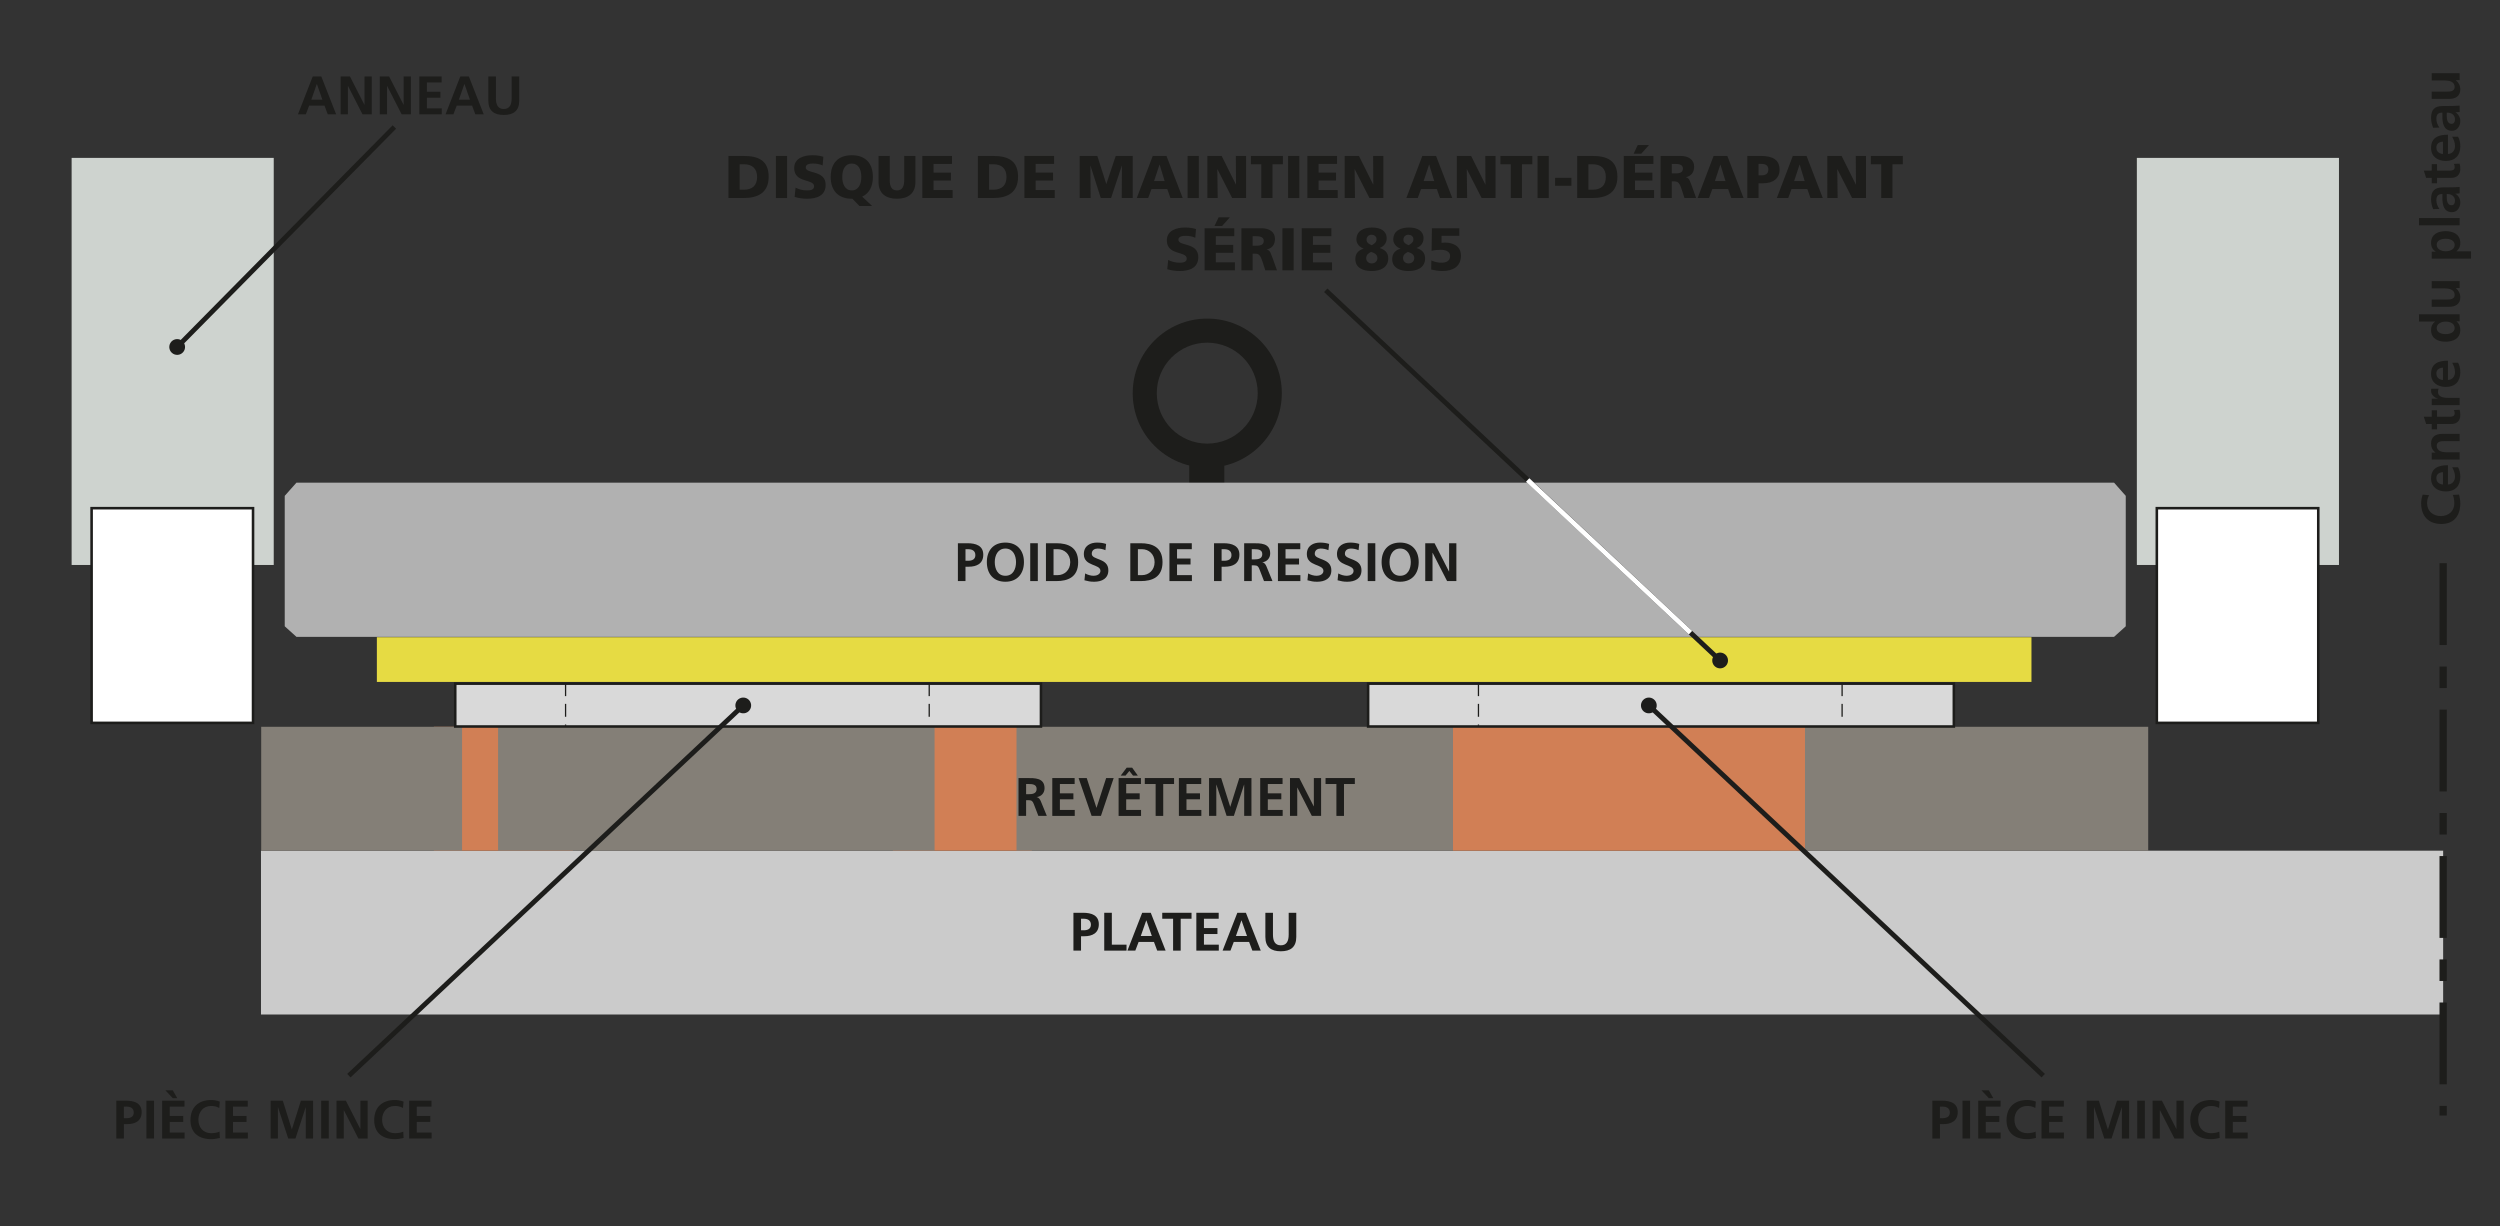 <?xml version="1.0" encoding="utf-8"?>
<!-- Generator: Adobe Illustrator 16.0.4, SVG Export Plug-In . SVG Version: 6.00 Build 0)  -->
<!DOCTYPE svg PUBLIC "-//W3C//DTD SVG 1.1//EN" "http://www.w3.org/Graphics/SVG/1.1/DTD/svg11.dtd">
<svg version="1.1" id="Calque_1" xmlns="http://www.w3.org/2000/svg" xmlns:xlink="http://www.w3.org/1999/xlink" x="0px" y="0px"
	 width="581px" height="285px" viewBox="0 0 581 285" enable-background="new 0 0 581 285" xml:space="preserve">
<rect x="0" y="0" width="581" height="285" fill="#333333" stroke="none"/>
<g>
	<rect x="60.653" y="197.699" fill="#CBCBCB" width="507.135" height="38.072"/>
	<rect x="16.646" y="36.693" fill="#CED3CF" width="46.97" height="94.607"/>
	<rect x="100.834" y="168.906" fill="#D17F55" width="32.303" height="28.793"/>
	<rect x="207.502" y="168.906" fill="#D17F55" width="32.302" height="28.793"/>
	<rect x="411.441" y="168.906" fill="#847F77" width="87.803" height="28.793"/>
	<rect x="60.705" y="168.906" fill="#847F77" width="46.682" height="28.793"/>
	<rect x="236.238" y="168.906" fill="#847F77" width="101.438" height="28.793"/>
	<rect x="115.755" y="168.906" fill="#847F77" width="101.438" height="28.793"/>
	<rect x="337.676" y="168.906" fill="#D17F55" width="81.801" height="28.793"/>
	<rect x="21.289" y="118.101" fill="#FFFFFF" width="37.515" height="49.896"/>
	<rect x="21.289" y="118.101" fill="none" stroke="#1D1D1B" stroke-width="0.6" width="37.515" height="49.896"/>
	<rect x="496.605" y="36.693" fill="#CED3CF" width="46.971" height="94.607"/>
	<rect x="501.248" y="118.101" fill="#FFFFFF" width="37.516" height="49.896"/>
	<rect x="501.248" y="118.101" fill="none" stroke="#1D1D1B" stroke-width="0.6" width="37.516" height="49.896"/>
	<g>
		<path fill="#1D1D1B" d="M169.295,36.242h3.558c3.404,0,5.785,1.064,5.785,4.847c0,3.656-2.451,4.931-5.785,4.931h-3.558V36.242z
			 M171.901,44.086h1.008c1.947,0,3.04-1.008,3.04-2.956s-1.134-2.956-3.04-2.956h-1.008V44.086z"/>
		<path fill="#1D1D1B" d="M180.313,36.242h2.605v9.777h-2.605V36.242z"/>
		<path fill="#1D1D1B" d="M184.891,43.61c0.672,0.364,1.611,0.644,2.689,0.644c0.827,0,1.611-0.168,1.611-0.952
			c0-1.821-4.623-0.672-4.623-4.23c0-2.353,2.297-2.998,4.258-2.998c0.938,0,1.863,0.14,2.521,0.364l-0.168,2.017
			c-0.672-0.308-1.429-0.448-2.171-0.448c-0.658,0-1.751,0.056-1.751,0.91c0,1.583,4.623,0.519,4.623,4.048
			c0,2.536-2.129,3.222-4.3,3.222c-0.911,0-2.045-0.14-2.914-0.42L184.891,43.61z"/>
		<path fill="#1D1D1B" d="M198.096,46.188h-0.14c-3.193,0-4.902-1.947-4.902-5.057c0-3.138,1.681-5.057,4.902-5.057
			c3.222,0,4.903,1.919,4.903,5.057c0,2.199-0.854,3.824-2.493,4.566l2.311,2.171h-2.941L198.096,46.188z M197.956,44.254
			c1.583,0,2.213-1.513,2.213-3.124c0-1.695-0.63-3.124-2.213-3.124c-1.583,0-2.213,1.429-2.213,3.124
			C195.743,42.742,196.373,44.254,197.956,44.254z"/>
		<path fill="#1D1D1B" d="M212.742,42.308c0,2.675-1.737,3.88-4.287,3.88s-4.286-1.205-4.286-3.88v-6.065h2.605v5.631
			c0,1.289,0.35,2.381,1.681,2.381c1.331,0,1.681-1.092,1.681-2.381v-5.631h2.605V42.308z"/>
		<path fill="#1D1D1B" d="M214.347,36.242h6.892v1.849h-4.286v2.017H221v1.849h-4.048v2.213h4.44v1.849h-7.046V36.242z"/>
		<path fill="#1D1D1B" d="M227.255,36.242h3.558c3.404,0,5.785,1.064,5.785,4.847c0,3.656-2.451,4.931-5.785,4.931h-3.558V36.242z
			 M229.86,44.086h1.008c1.947,0,3.04-1.008,3.04-2.956s-1.134-2.956-3.04-2.956h-1.008V44.086z"/>
		<path fill="#1D1D1B" d="M238.077,36.242h6.892v1.849h-4.287v2.017h4.048v1.849h-4.048v2.213h4.44v1.849h-7.046V36.242z"/>
		<path fill="#1D1D1B" d="M250.915,36.242h4.104l2.073,6.5h0.028l2.171-6.5h3.95v9.777h-2.549l0.042-7.508h-0.028l-2.494,7.508
			h-2.395l-2.381-7.508h-0.028l0.056,7.508h-2.549V36.242z"/>
		<path fill="#1D1D1B" d="M267.898,36.242h3.193l3.769,9.777h-2.857l-0.729-2.087h-3.67l-0.771,2.087h-2.647L267.898,36.242z
			 M269.495,38.259h-0.028l-1.261,3.824h2.452L269.495,38.259z"/>
		<path fill="#1D1D1B" d="M276.002,36.242h2.605v9.777h-2.605V36.242z"/>
		<path fill="#1D1D1B" d="M280.595,36.242h3.32l3.306,6.64h0.028l-0.042-6.64h2.381v9.777h-3.235l-3.418-6.682h-0.028l0.084,6.682
			h-2.396V36.242z"/>
		<path fill="#1D1D1B" d="M293.126,38.175h-2.41v-1.933h7.425v1.933h-2.409v7.844h-2.605V38.175z"/>
		<path fill="#1D1D1B" d="M299.354,36.242h2.605v9.777h-2.605V36.242z"/>
		<path fill="#1D1D1B" d="M303.835,36.242h6.892v1.849h-4.286v2.017h4.048v1.849h-4.048v2.213h4.44v1.849h-7.046V36.242z"/>
		<path fill="#1D1D1B" d="M312.5,36.242h3.32l3.306,6.64h0.028l-0.042-6.64h2.381v9.777h-3.235l-3.418-6.682h-0.028l0.084,6.682
			H312.5V36.242z"/>
		<path fill="#1D1D1B" d="M330.548,36.242h3.193l3.769,9.777h-2.857l-0.729-2.087h-3.67l-0.771,2.087h-2.647L330.548,36.242z
			 M332.145,38.259h-0.028l-1.261,3.824h2.452L332.145,38.259z"/>
		<path fill="#1D1D1B" d="M338.568,36.242h3.32l3.306,6.64h0.028l-0.042-6.64h2.381v9.777h-3.235l-3.418-6.682h-0.028l0.084,6.682
			h-2.396V36.242z"/>
		<path fill="#1D1D1B" d="M351.1,38.175h-2.41v-1.933h7.425v1.933h-2.409v7.844H351.1V38.175z"/>
		<path fill="#1D1D1B" d="M357.328,36.242h2.605v9.777h-2.605V36.242z"/>
		<path fill="#1D1D1B" d="M361.402,41.327h3.796v1.849h-3.796V41.327z"/>
		<path fill="#1D1D1B" d="M366.54,36.242h3.559c3.403,0,5.785,1.064,5.785,4.847c0,3.656-2.452,4.931-5.785,4.931h-3.559V36.242z
			 M369.146,44.086h1.009c1.947,0,3.04-1.008,3.04-2.956s-1.135-2.956-3.04-2.956h-1.009V44.086z"/>
		<path fill="#1D1D1B" d="M377.362,36.242h6.892v1.849h-4.286v2.017h4.048v1.849h-4.048v2.213h4.44v1.849h-7.046V36.242z
			 M380.611,33.707h2.62l-1.808,2.017h-1.765L380.611,33.707z"/>
		<path fill="#1D1D1B" d="M385.917,36.242h4.65c1.736,0,3.151,0.785,3.151,2.465c0,1.303-0.616,2.171-1.877,2.465v0.028
			c0.841,0.224,0.896,0.966,1.387,2.157l0.952,2.662h-2.717l-0.561-1.765c-0.532-1.681-0.868-2.101-1.835-2.101h-0.546v3.866h-2.605
			V36.242z M388.522,40.305h0.686c0.841,0,1.905-0.028,1.905-1.135c0-0.911-0.91-1.079-1.905-1.079h-0.686V40.305z"/>
		<path fill="#1D1D1B" d="M398.238,36.242h3.193l3.769,9.777h-2.857l-0.729-2.087h-3.67l-0.771,2.087h-2.647L398.238,36.242z
			 M399.835,38.259h-0.028l-1.261,3.824h2.452L399.835,38.259z"/>
	</g>
	<g>
		<path fill="#1D1D1B" d="M406.077,36.242h3.109c2.983,0,4.385,1.009,4.385,3.208c0,1.975-1.443,3.151-3.88,3.151h-1.009v3.418
			h-2.605V36.242z M408.683,40.753h0.672c0.896,0,1.611-0.322,1.611-1.345c0-0.995-0.715-1.317-1.611-1.317h-0.672V40.753z"/>
	</g>
	<g>
		<path fill="#1D1D1B" d="M416.649,36.242h3.193l3.769,9.777h-2.857l-0.729-2.087h-3.67l-0.771,2.087h-2.647L416.649,36.242z
			 M418.246,38.259h-0.028l-1.261,3.824h2.452L418.246,38.259z"/>
		<path fill="#1D1D1B" d="M424.669,36.242h3.32l3.306,6.64h0.028l-0.042-6.64h2.381v9.777h-3.235l-3.418-6.682h-0.028l0.084,6.682
			h-2.396V36.242z"/>
		<path fill="#1D1D1B" d="M437.201,38.175h-2.41v-1.933h7.425v1.933h-2.409v7.844h-2.605V38.175z"/>
	</g>
	<g>
		<path fill="#1D1D1B" d="M271.495,60.41c0.673,0.364,1.611,0.644,2.689,0.644c0.826,0,1.611-0.168,1.611-0.952
			c0-1.821-4.623-0.672-4.623-4.23c0-2.353,2.298-2.998,4.259-2.998c0.938,0,1.862,0.14,2.521,0.364l-0.169,2.017
			c-0.672-0.308-1.429-0.448-2.171-0.448c-0.658,0-1.751,0.056-1.751,0.91c0,1.583,4.623,0.519,4.623,4.048
			c0,2.536-2.13,3.222-4.301,3.222c-0.91,0-2.045-0.14-2.913-0.42L271.495,60.41z"/>
		<path fill="#1D1D1B" d="M279.951,53.042h6.892v1.849h-4.286v2.017h4.048v1.849h-4.048v2.213h4.44v1.849h-7.046V53.042z
			 M283.2,50.507h2.62l-1.808,2.017h-1.765L283.2,50.507z"/>
		<path fill="#1D1D1B" d="M288.505,53.042h4.65c1.736,0,3.151,0.785,3.151,2.465c0,1.303-0.616,2.171-1.877,2.465v0.028
			c0.841,0.224,0.896,0.966,1.387,2.157l0.952,2.662h-2.717l-0.561-1.765c-0.532-1.681-0.868-2.101-1.835-2.101h-0.546v3.866h-2.605
			V53.042z M291.11,57.104h0.686c0.841,0,1.905-0.028,1.905-1.135c0-0.911-0.91-1.079-1.905-1.079h-0.686V57.104z"/>
		<path fill="#1D1D1B" d="M298.038,53.042h2.605v9.777h-2.605V53.042z"/>
		<path fill="#1D1D1B" d="M302.52,53.042h6.892v1.849h-4.286v2.017h4.048v1.849h-4.048v2.213h4.44v1.849h-7.046V53.042z"/>
		<path fill="#1D1D1B" d="M318.901,52.874c1.933,0,3.361,0.784,3.361,2.507c0,1.205-0.756,1.919-1.61,2.241v0.028
			c1.064,0.336,1.975,0.938,1.975,2.41c0,2.101-1.793,2.927-3.838,2.927c-2.102,0-3.811-0.784-3.811-2.788
			c0-1.429,0.883-2.101,1.934-2.409v0.014v-0.028c-0.911-0.308-1.681-1.12-1.681-2.087
			C315.231,53.603,316.968,52.874,318.901,52.874z M318.635,58.547c-0.63,0.294-1.135,0.701-1.135,1.457
			c0,0.7,0.574,1.219,1.261,1.219c0.742,0,1.345-0.462,1.345-1.261C320.105,59.093,319.293,58.743,318.635,58.547z M318.803,56.992
			c0.687-0.392,1.106-0.742,1.106-1.401c0-0.7-0.602-1.037-1.177-1.037c-0.63,0-1.148,0.477-1.148,1.149
			C317.584,56.446,318.2,56.726,318.803,56.992z"/>
		<path fill="#1D1D1B" d="M327.469,52.874c1.933,0,3.361,0.784,3.361,2.507c0,1.205-0.756,1.919-1.61,2.241v0.028
			c1.064,0.336,1.975,0.938,1.975,2.41c0,2.101-1.793,2.927-3.838,2.927c-2.102,0-3.811-0.784-3.811-2.788
			c0-1.429,0.883-2.101,1.934-2.409v0.014v-0.028c-0.911-0.308-1.681-1.12-1.681-2.087
			C323.799,53.603,325.535,52.874,327.469,52.874z M327.202,58.547c-0.63,0.294-1.135,0.701-1.135,1.457
			c0,0.7,0.574,1.219,1.261,1.219c0.742,0,1.345-0.462,1.345-1.261C328.673,59.093,327.86,58.743,327.202,58.547z M327.37,56.992
			c0.687-0.392,1.106-0.742,1.106-1.401c0-0.7-0.602-1.037-1.177-1.037c-0.63,0-1.148,0.477-1.148,1.149
			C326.151,56.446,326.768,56.726,327.37,56.992z"/>
		<path fill="#1D1D1B" d="M332.773,53.042h6.373v1.765h-4.133v1.625c0.364-0.028,0.603-0.056,0.771-0.056
			c1.989,0,3.74,0.868,3.74,3.025c0,2.731-2.115,3.586-4.3,3.586c-0.967,0-1.821-0.154-2.62-0.35l0.042-2.115
			c0.743,0.364,1.556,0.532,2.382,0.532c0.952,0,1.975-0.322,1.975-1.569c0-1.092-1.135-1.429-2.171-1.429
			c-0.715,0-1.429,0.056-2.129,0.238L332.773,53.042z"/>
	</g>
	<g>
		<path fill="#1D1D1B" d="M72.677,17.769h1.992l3.453,8.797h-1.954l-0.756-2.017h-3.567l-0.769,2.017h-1.828L72.677,17.769z
			 M73.647,19.534h-0.025l-1.273,3.63h2.571L73.647,19.534z"/>
		<path fill="#1D1D1B" d="M79.165,17.769h2.168l3.353,6.579h0.025v-6.579h1.688v8.797h-2.155l-3.365-6.579h-0.025v6.579h-1.689
			V17.769z"/>
		<path fill="#1D1D1B" d="M88.262,17.769h2.168l3.353,6.579h0.025v-6.579h1.688v8.797h-2.155l-3.365-6.579h-0.025v6.579h-1.689
			V17.769z"/>
		<path fill="#1D1D1B" d="M97.447,17.769h5.193v1.386h-3.428v2.168h3.138v1.386h-3.138v2.471h3.453v1.386h-5.218V17.769z"/>
		<path fill="#1D1D1B" d="M106.973,17.769h1.992l3.453,8.797h-1.954l-0.756-2.017h-3.567l-0.769,2.017h-1.828L106.973,17.769z
			 M107.944,19.534h-0.025l-1.273,3.63h2.571L107.944,19.534z"/>
		<path fill="#1D1D1B" d="M113.487,17.769h1.764v5.079c0,1.5,0.479,2.483,1.828,2.483s1.828-0.983,1.828-2.483v-5.079h1.765v5.621
			c0,2.357-1.336,3.328-3.592,3.328c-2.256,0-3.592-0.971-3.592-3.328V17.769z"/>
	</g>
	<g>
		<path fill="#1D1D1B" d="M571.496,114.942c0.151,0.643,0.277,1.336,0.277,2.004c0,2.849-1.424,4.827-4.398,4.827
			c-3.013,0-4.701-1.84-4.701-4.827c0-0.579,0.113-1.349,0.365-1.991l1.487,0.126c-0.378,0.668-0.467,1.273-0.467,1.903
			c0,1.815,1.387,2.949,3.188,2.949c1.79,0,3.139-1.109,3.139-2.987c0-0.693-0.15-1.512-0.365-1.928L571.496,114.942z"/>
		<path fill="#1D1D1B" d="M571.256,108.593c0.341,0.618,0.518,1.323,0.518,2.231c0,2.143-1.235,3.39-3.365,3.39
			c-1.878,0-3.428-0.995-3.428-3.012c0-2.407,1.65-3.088,3.919-3.088v4.486c1.046-0.075,1.639-0.807,1.639-1.853
			c0-0.819-0.302-1.525-0.655-2.155H571.256z M567.74,109.728c-0.819,0.05-1.525,0.429-1.525,1.374s0.656,1.424,1.525,1.499V109.728
			z"/>
		<path fill="#1D1D1B" d="M565.131,106.792v-1.601h0.883v-0.024c-0.744-0.53-1.033-1.248-1.033-2.131
			c0-1.537,1.084-2.205,2.545-2.205h4.097v1.688h-3.466c-0.795,0-1.865,0.013-1.865,1.097c0,1.223,1.323,1.487,2.154,1.487h3.177
			v1.688H565.131z"/>
		<path fill="#1D1D1B" d="M566.366,98.54v1.247h-1.235V98.54h-1.298l-0.542-1.689h1.84v-1.5h1.235v1.5h3.024
			c0.555,0,1.072-0.151,1.072-0.794c0-0.303-0.063-0.593-0.177-0.769l1.336-0.051c0.101,0.354,0.151,0.744,0.151,1.248
			c0,1.323-0.819,2.055-2.105,2.055H566.366z"/>
	</g>
	<g>
		<path fill="#1D1D1B" d="M565.131,94.154v-1.5h1.475v-0.025c-0.604-0.075-1.625-0.769-1.625-1.777c0-0.163,0-0.34,0.05-0.517h1.702
			c-0.089,0.151-0.139,0.454-0.139,0.757c0,1.373,1.713,1.373,2.646,1.373h2.382v1.689H565.131z"/>
	</g>
	<g>
		<path fill="#1D1D1B" d="M571.256,84.301c0.341,0.618,0.518,1.323,0.518,2.231c0,2.143-1.235,3.39-3.365,3.39
			c-1.878,0-3.428-0.995-3.428-3.012c0-2.407,1.65-3.088,3.919-3.088v4.486c1.046-0.075,1.639-0.807,1.639-1.853
			c0-0.819-0.302-1.524-0.655-2.155H571.256z M567.74,85.436c-0.819,0.05-1.525,0.429-1.525,1.374c0,0.944,0.656,1.424,1.525,1.499
			V85.436z"/>
		<path fill="#1D1D1B" d="M570.891,74.675v0.024c0.631,0.505,0.883,1.198,0.883,1.992c0,1.991-1.639,2.722-3.416,2.722
			c-1.789,0-3.377-0.73-3.377-2.722c0-0.845,0.289-1.438,0.906-1.941v-0.025h-3.717v-1.688h9.452v1.639H570.891z M570.463,76.225
			c0-1.122-1.186-1.487-2.105-1.487c-0.907,0-2.066,0.429-2.066,1.513c0,1.097,1.197,1.398,2.066,1.398
			C569.252,77.648,570.463,77.334,570.463,76.225z"/>
		<path fill="#1D1D1B" d="M571.622,65.338v1.601h-0.882v0.025c0.63,0.517,1.033,1.247,1.033,2.13c0,1.537-1.084,2.205-2.546,2.205
			h-4.097V69.61h3.467c0.793,0,1.865-0.013,1.865-1.097c0-1.223-1.324-1.487-2.156-1.487h-3.176v-1.688H571.622z"/>
		<path fill="#1D1D1B" d="M565.131,60.098v-1.613h0.92V58.46c-0.63-0.379-1.07-1.021-1.07-2.017c0-1.992,1.588-2.723,3.377-2.723
			c1.777,0,3.416,0.73,3.416,2.76c0,0.719-0.177,1.312-0.895,1.903v0.025h3.391v1.688H565.131z M568.357,58.396
			c0.92,0,2.105-0.365,2.105-1.487c0-1.109-1.211-1.424-2.105-1.424c-0.869,0-2.066,0.303-2.066,1.398
			C566.291,57.968,567.45,58.396,568.357,58.396z"/>
		<path fill="#1D1D1B" d="M562.17,52.362v-1.689h9.452v1.689H562.17z"/>
		<path fill="#1D1D1B" d="M565.472,48.607c-0.303-0.656-0.491-1.538-0.491-2.257c0-1.979,0.818-2.798,2.734-2.798h0.832
			c0.655,0,1.146-0.013,1.626-0.025c0.491-0.012,0.945-0.037,1.449-0.075v1.487c-0.341,0.062-0.769,0.062-0.971,0.075v0.025
			c0.719,0.391,1.122,1.235,1.122,2.004c0,1.147-0.693,2.269-1.929,2.269c-0.97,0-1.538-0.466-1.853-1.108
			c-0.314-0.644-0.378-1.475-0.378-2.181v-0.933c-1.046,0-1.399,0.466-1.399,1.462c0,0.719,0.277,1.437,0.706,2.004L565.472,48.607z
			 M570.538,46.628c0-0.517-0.227-0.92-0.579-1.185c-0.366-0.277-0.832-0.353-1.336-0.353v0.73c0,0.757,0.125,1.878,1.121,1.878
			C570.299,47.699,570.538,47.233,570.538,46.628z"/>
		<path fill="#1D1D1B" d="M566.366,41.337v1.247h-1.235v-1.247h-1.298l-0.542-1.689h1.84v-1.5h1.235v1.5h3.024
			c0.555,0,1.072-0.151,1.072-0.794c0-0.303-0.063-0.593-0.177-0.769l1.336-0.051c0.101,0.354,0.151,0.744,0.151,1.248
			c0,1.323-0.819,2.055-2.105,2.055H566.366z"/>
		<path fill="#1D1D1B" d="M571.256,31.784c0.341,0.618,0.518,1.323,0.518,2.231c0,2.143-1.235,3.39-3.365,3.39
			c-1.878,0-3.428-0.995-3.428-3.012c0-2.407,1.65-3.088,3.919-3.088v4.486c1.046-0.075,1.639-0.807,1.639-1.853
			c0-0.819-0.302-1.525-0.655-2.155H571.256z M567.74,32.919c-0.819,0.05-1.525,0.429-1.525,1.374s0.656,1.424,1.525,1.499V32.919z"
			/>
		<path fill="#1D1D1B" d="M565.472,29.694c-0.303-0.655-0.491-1.538-0.491-2.257c0-1.979,0.818-2.798,2.734-2.798h0.832
			c0.655,0,1.146-0.013,1.626-0.025c0.491-0.013,0.945-0.037,1.449-0.075v1.487c-0.341,0.062-0.769,0.062-0.971,0.075v0.025
			c0.719,0.391,1.122,1.235,1.122,2.004c0,1.147-0.693,2.269-1.929,2.269c-0.97,0-1.538-0.466-1.853-1.108
			c-0.314-0.644-0.378-1.475-0.378-2.181v-0.933c-1.046,0-1.399,0.466-1.399,1.462c0,0.719,0.277,1.437,0.706,2.004L565.472,29.694z
			 M570.538,27.715c0-0.517-0.227-0.92-0.579-1.185c-0.366-0.277-0.832-0.353-1.336-0.353v0.73c0,0.757,0.125,1.878,1.121,1.878
			C570.299,28.786,570.538,28.32,570.538,27.715z"/>
		<path fill="#1D1D1B" d="M571.622,17.018v1.601h-0.882v0.025c0.63,0.517,1.033,1.247,1.033,2.13c0,1.537-1.084,2.205-2.546,2.205
			h-4.097V21.29h3.467c0.793,0,1.865-0.013,1.865-1.097c0-1.223-1.324-1.487-2.156-1.487h-3.176v-1.688H571.622z"/>
	</g>
	<g>
		<path fill="#1D1D1B" d="M280.566,74.037c-9.568,0-17.326,7.757-17.326,17.329c0,9.569,7.758,17.326,17.326,17.326
			c9.572,0,17.33-7.757,17.33-17.326C297.896,81.794,290.139,74.037,280.566,74.037 M280.566,103.094
			c-6.476,0-11.729-5.251-11.729-11.728c0-6.478,5.253-11.73,11.729-11.73c6.479,0,11.729,5.252,11.729,11.73
			C292.295,97.843,287.045,103.094,280.566,103.094"/>
		<path fill="#1D1D1B" d="M284.529,113.79c0,0-1.816,1.293-3.961,1.301c-2.145,0.009-4.193-1.301-4.193-1.301v-8.155h8.154V113.79z"
			/>
		<polygon fill="#B1B1B1" points="491.306,112.17 494.026,115.236 494.026,145.551 491.306,148.003 68.894,148.003 66.173,145.551 
			66.173,115.236 68.894,112.17 		"/>
	</g>
	<g>
		<path fill="#1D1D1B" d="M222.615,126.248h2.231c1.916,0,3.667,0.555,3.667,2.659c0,2.055-1.5,2.798-3.39,2.798h-0.744v3.34h-1.765
			V126.248z M224.38,130.318h0.618c0.882,0,1.676-0.29,1.676-1.311s-0.769-1.374-1.676-1.374h-0.618V130.318z"/>
		<path fill="#1D1D1B" d="M233.654,126.096c2.76,0,4.311,1.865,4.311,4.525c0,2.659-1.525,4.575-4.311,4.575
			c-2.823,0-4.311-1.878-4.311-4.575S230.856,126.096,233.654,126.096z M233.654,133.81c1.802,0,2.47-1.601,2.47-3.188
			c0-1.55-0.718-3.139-2.47-3.139s-2.47,1.588-2.47,3.139C231.184,132.209,231.852,133.81,233.654,133.81z"/>
		<path fill="#1D1D1B" d="M239.424,126.248h1.765v8.797h-1.765V126.248z"/>
		<path fill="#1D1D1B" d="M243.078,126.248h2.407c2.697,0,5.079,0.907,5.079,4.398c0,3.492-2.382,4.399-5.079,4.399h-2.407V126.248z
			 M244.842,133.659h0.983c1.475,0,2.899-1.097,2.899-3.013c0-1.916-1.424-3.012-2.899-3.012h-0.983V133.659z"/>
		<path fill="#1D1D1B" d="M256.901,127.861c-0.555-0.24-1.172-0.378-1.79-0.378c-0.605,0-1.386,0.265-1.386,1.223
			c0,1.525,3.856,0.882,3.856,3.832c0,1.929-1.525,2.66-3.302,2.66c-0.958,0-1.386-0.126-2.256-0.34l0.164-1.588
			c0.605,0.328,1.298,0.542,1.991,0.542c0.668,0,1.563-0.34,1.563-1.134c0-1.676-3.857-0.983-3.857-3.895
			c0-1.966,1.525-2.685,3.075-2.685c0.756,0,1.462,0.101,2.105,0.315L256.901,127.861z"/>
		<path fill="#1D1D1B" d="M262.683,126.248h2.407c2.697,0,5.08,0.907,5.08,4.398c0,3.492-2.383,4.399-5.08,4.399h-2.407V126.248z
			 M264.448,133.659h0.983c1.475,0,2.898-1.097,2.898-3.013c0-1.916-1.424-3.012-2.898-3.012h-0.983V133.659z"/>
		<path fill="#1D1D1B" d="M271.779,126.248h5.193v1.386h-3.429v2.168h3.139v1.386h-3.139v2.471h3.454v1.386h-5.219V126.248z"/>
		<path fill="#1D1D1B" d="M282.138,126.248h2.23c1.916,0,3.668,0.555,3.668,2.659c0,2.055-1.5,2.798-3.391,2.798h-0.744v3.34h-1.764
			V126.248z M283.901,130.318h0.618c0.882,0,1.676-0.29,1.676-1.311s-0.769-1.374-1.676-1.374h-0.618V130.318z"/>
		<path fill="#1D1D1B" d="M289.144,126.248h1.902c1.891,0,4.147-0.063,4.147,2.382c0,1.034-0.693,1.891-1.815,2.042v0.025
			c0.479,0.038,0.756,0.517,0.933,0.907l1.412,3.441h-1.967l-1.059-2.748c-0.252-0.655-0.479-0.908-1.223-0.908h-0.567v3.655h-1.764
			V126.248z M290.907,130.003h0.58c0.87,0,1.865-0.126,1.865-1.223c0-1.059-0.982-1.147-1.865-1.147h-0.58V130.003z"/>
		<path fill="#1D1D1B" d="M296.992,126.248h5.193v1.386h-3.429v2.168h3.139v1.386h-3.139v2.471h3.454v1.386h-5.219V126.248z"/>
		<path fill="#1D1D1B" d="M308.725,127.861c-0.555-0.24-1.172-0.378-1.789-0.378c-0.605,0-1.387,0.265-1.387,1.223
			c0,1.525,3.856,0.882,3.856,3.832c0,1.929-1.524,2.66-3.302,2.66c-0.958,0-1.387-0.126-2.256-0.34l0.163-1.588
			c0.605,0.328,1.299,0.542,1.991,0.542c0.669,0,1.563-0.34,1.563-1.134c0-1.676-3.856-0.983-3.856-3.895
			c0-1.966,1.524-2.685,3.075-2.685c0.756,0,1.462,0.101,2.104,0.315L308.725,127.861z"/>
		<path fill="#1D1D1B" d="M315.729,127.861c-0.555-0.24-1.172-0.378-1.789-0.378c-0.605,0-1.387,0.265-1.387,1.223
			c0,1.525,3.856,0.882,3.856,3.832c0,1.929-1.524,2.66-3.302,2.66c-0.958,0-1.387-0.126-2.256-0.34l0.163-1.588
			c0.605,0.328,1.299,0.542,1.992,0.542c0.668,0,1.562-0.34,1.562-1.134c0-1.676-3.856-0.983-3.856-3.895
			c0-1.966,1.524-2.685,3.075-2.685c0.756,0,1.462,0.101,2.104,0.315L315.729,127.861z"/>
		<path fill="#1D1D1B" d="M317.858,126.248h1.764v8.797h-1.764V126.248z"/>
		<path fill="#1D1D1B" d="M325.395,126.096c2.76,0,4.31,1.865,4.31,4.525c0,2.659-1.524,4.575-4.31,4.575
			c-2.823,0-4.311-1.878-4.311-4.575S322.596,126.096,325.395,126.096z M325.395,133.81c1.802,0,2.47-1.601,2.47-3.188
			c0-1.55-0.718-3.139-2.47-3.139s-2.471,1.588-2.471,3.139C322.924,132.209,323.592,133.81,325.395,133.81z"/>
		<path fill="#1D1D1B" d="M331.227,126.248h2.168l3.353,6.579h0.025v-6.579h1.688v8.797h-2.155l-3.365-6.579h-0.024v6.579h-1.689
			V126.248z"/>
	</g>
	<rect x="87.583" y="148.093" fill="#E6DB43" width="384.53" height="10.388"/>
	<g>
		<path fill="#1D1D1B" d="M249.467,212.129h2.231c1.916,0,3.667,0.555,3.667,2.659c0,2.055-1.5,2.798-3.39,2.798h-0.744v3.34h-1.765
			V212.129z M251.232,216.2h0.618c0.882,0,1.676-0.29,1.676-1.311s-0.769-1.374-1.676-1.374h-0.618V216.2z"/>
		<path fill="#1D1D1B" d="M256.624,212.129h1.765v7.411h3.416v1.386h-5.18V212.129z"/>
	</g>
	<g>
		<path fill="#1D1D1B" d="M265.445,212.129h1.992l3.453,8.797h-1.953l-0.757-2.017h-3.566l-0.769,2.017h-1.828L265.445,212.129z
			 M266.415,213.894h-0.024l-1.273,3.63h2.571L266.415,213.894z"/>
	</g>
	<g>
		<path fill="#1D1D1B" d="M272.627,213.515h-2.521v-1.386h6.807v1.386h-2.521v7.411h-1.764V213.515z"/>
		<path fill="#1D1D1B" d="M278.031,212.129h5.193v1.386h-3.429v2.168h3.139v1.386h-3.139v2.471h3.454v1.386h-5.219V212.129z"/>
		<path fill="#1D1D1B" d="M287.558,212.129h1.991l3.453,8.797h-1.953l-0.757-2.017h-3.566l-0.769,2.017h-1.828L287.558,212.129z
			 M288.527,213.894h-0.024l-1.273,3.63h2.571L288.527,213.894z"/>
		<path fill="#1D1D1B" d="M294.071,212.129h1.765v5.079c0,1.5,0.479,2.483,1.827,2.483s1.828-0.983,1.828-2.483v-5.079h1.764v5.621
			c0,2.357-1.336,3.328-3.592,3.328s-3.592-0.971-3.592-3.328V212.129z"/>
	</g>
	<g>
		<path fill="#1D1D1B" d="M236.704,180.818h1.903c1.891,0,4.146-0.063,4.146,2.382c0,1.034-0.693,1.891-1.815,2.042v0.025
			c0.479,0.038,0.756,0.517,0.933,0.907l1.412,3.441h-1.966l-1.059-2.748c-0.252-0.655-0.479-0.908-1.223-0.908h-0.567v3.655h-1.765
			V180.818z M238.468,184.574h0.58c0.87,0,1.865-0.126,1.865-1.223c0-1.059-0.983-1.147-1.865-1.147h-0.58V184.574z"/>
		<path fill="#1D1D1B" d="M244.554,180.818h5.193v1.386h-3.428v2.168h3.138v1.386h-3.138v2.471h3.453v1.386h-5.218V180.818z"/>
		<path fill="#1D1D1B" d="M250.664,180.818h1.891l2.256,6.907h0.025l2.231-6.907h1.752l-2.962,8.797h-2.168L250.664,180.818z"/>
		<path fill="#1D1D1B" d="M259.963,180.818h5.193v1.386h-3.428v2.168h3.138v1.386h-3.138v2.471h3.453v1.386h-5.218V180.818z
			 M263.114,178.411l1.323,1.84h-1.122l-0.857-1.084l-0.882,1.084h-1.122l1.386-1.84H263.114z"/>
		<path fill="#1D1D1B" d="M268.569,182.204h-2.521v-1.386h6.806v1.386h-2.521v7.411h-1.765V182.204z"/>
		<path fill="#1D1D1B" d="M273.974,180.818h5.193v1.386h-3.429v2.168h3.139v1.386h-3.139v2.471h3.454v1.386h-5.219V180.818z"/>
		<path fill="#1D1D1B" d="M280.979,180.818h2.823l2.093,6.667h0.025l2.092-6.667h2.823v8.797h-1.688v-7.26h-0.025l-2.37,7.26h-1.688
			l-2.369-7.26l-0.025,0.025v7.234h-1.689V180.818z"/>
		<path fill="#1D1D1B" d="M292.874,180.818h5.193v1.386h-3.429v2.168h3.139v1.386h-3.139v2.471h3.454v1.386h-5.219V180.818z"/>
		<path fill="#1D1D1B" d="M299.791,180.818h2.168l3.353,6.579h0.025v-6.579h1.688v8.797h-2.155l-3.365-6.579h-0.024v6.579h-1.689
			V180.818z"/>
		<path fill="#1D1D1B" d="M310.578,182.204h-2.521v-1.386h6.807v1.386h-2.521v7.411h-1.764V182.204z"/>
	</g>
	<line fill="none" stroke="#1D1D1B" stroke-width="1.134" x1="308.099" y1="67.458" x2="399.756" y2="153.496"/>
	<g>
		<path fill="#1D1D1B" d="M398.149,152.613c0.487-0.888,1.601-1.213,2.489-0.725c0.887,0.487,1.213,1.6,0.725,2.489
			c-0.488,0.888-1.602,1.213-2.489,0.726C397.986,154.615,397.662,153.501,398.149,152.613"/>
		<line fill="none" stroke="#1D1D1B" stroke-width="1.134" x1="91.65" y1="29.515" x2="41.174" y2="80.639"/>
		<path fill="#1D1D1B" d="M42.099,79.056c0.874,0.51,1.171,1.632,0.659,2.508c-0.509,0.873-1.63,1.171-2.506,0.659
			c-0.876-0.51-1.171-1.632-0.661-2.506C40.101,78.842,41.224,78.546,42.099,79.056"/>
		<line fill="none" stroke="#FFFFFF" stroke-width="1.134" x1="355.024" y1="111.547" x2="392.866" y2="147.033"/>
		<rect x="105.796" y="158.881" fill="#D9D9D9" width="136.124" height="9.959"/>
		<rect x="105.796" y="158.881" fill="none" stroke="#1D1D1B" stroke-width="0.6" width="136.124" height="9.959"/>
		
			<line fill="none" stroke="#1D1D1B" stroke-width="0.3" stroke-dasharray="3,1.8" x1="131.439" y1="158.778" x2="131.439" y2="168.67"/>
		
			<line fill="none" stroke="#1D1D1B" stroke-width="0.3" stroke-dasharray="3,1.8" x1="215.95" y1="158.778" x2="215.95" y2="168.278"/>
	</g>
	<g>
		<path fill="#1D1D1B" d="M27.026,255.793h2.231c1.916,0,3.667,0.555,3.667,2.659c0,2.055-1.5,2.798-3.39,2.798h-0.744v3.34h-1.765
			V255.793z M28.791,259.864h0.618c0.882,0,1.676-0.29,1.676-1.311s-0.769-1.374-1.676-1.374h-0.618V259.864z"/>
		<path fill="#1D1D1B" d="M34.032,255.793h1.765v8.797h-1.765V255.793z"/>
		<path fill="#1D1D1B" d="M37.686,255.793h5.193v1.386h-3.428v2.168h3.138v1.386h-3.138v2.471h3.453v1.386h-5.218V255.793z
			 M41.202,255.226h-1.046l-1.727-1.84h1.727L41.202,255.226z"/>
		<path fill="#1D1D1B" d="M51.095,264.465c-0.643,0.151-1.336,0.277-2.004,0.277c-2.848,0-4.827-1.424-4.827-4.399
			c0-3.012,1.84-4.701,4.827-4.701c0.58,0,1.349,0.113,1.992,0.366l-0.126,1.487c-0.668-0.378-1.273-0.467-1.903-0.467
			c-1.815,0-2.949,1.387-2.949,3.189c0,1.79,1.109,3.138,2.987,3.138c0.693,0,1.513-0.151,1.929-0.365L51.095,264.465z"/>
		<path fill="#1D1D1B" d="M52.39,255.793h5.193v1.386h-3.428v2.168h3.138v1.386h-3.138v2.471h3.453v1.386H52.39V255.793z"/>
		<path fill="#1D1D1B" d="M62.898,255.793h2.823l2.092,6.667h0.025l2.092-6.667h2.823v8.797h-1.689v-7.26h-0.025l-2.37,7.26h-1.689
			l-2.37-7.26l-0.025,0.025v7.234h-1.689V255.793z"/>
		<path fill="#1D1D1B" d="M74.642,255.793h1.765v8.797h-1.765V255.793z"/>
		<path fill="#1D1D1B" d="M78.207,255.793h2.168l3.353,6.579h0.025v-6.579h1.688v8.797h-2.155l-3.365-6.579h-0.025v6.579h-1.689
			V255.793z"/>
		<path fill="#1D1D1B" d="M93.795,264.465c-0.643,0.151-1.336,0.277-2.004,0.277c-2.848,0-4.827-1.424-4.827-4.399
			c0-3.012,1.84-4.701,4.827-4.701c0.58,0,1.349,0.113,1.992,0.366l-0.126,1.487c-0.668-0.378-1.273-0.467-1.903-0.467
			c-1.815,0-2.949,1.387-2.949,3.189c0,1.79,1.109,3.138,2.987,3.138c0.693,0,1.513-0.151,1.929-0.365L93.795,264.465z"/>
		<path fill="#1D1D1B" d="M95.091,255.793h5.193v1.386h-3.428v2.168h3.138v1.386h-3.138v2.471h3.453v1.386h-5.218V255.793z"/>
	</g>
	<rect x="317.95" y="158.881" fill="#D9D9D9" width="136.124" height="9.959"/>
	<rect x="317.95" y="158.881" fill="none" stroke="#1D1D1B" stroke-width="0.6" width="136.124" height="9.959"/>
	
		<line fill="none" stroke="#1D1D1B" stroke-width="0.3" stroke-dasharray="3,1.8" x1="343.593" y1="158.778" x2="343.593" y2="168.67"/>
	
		<line fill="none" stroke="#1D1D1B" stroke-width="0.3" stroke-dasharray="3,1.8" x1="428.104" y1="158.778" x2="428.104" y2="168.278"/>
	<g>
		<path fill="#1D1D1B" d="M449.08,255.793h2.23c1.916,0,3.668,0.555,3.668,2.659c0,2.055-1.5,2.798-3.391,2.798h-0.744v3.34h-1.764
			V255.793z M450.844,259.864h0.618c0.882,0,1.676-0.29,1.676-1.311s-0.769-1.374-1.676-1.374h-0.618V259.864z"/>
		<path fill="#1D1D1B" d="M456.086,255.793h1.764v8.797h-1.764V255.793z"/>
		<path fill="#1D1D1B" d="M459.739,255.793h5.193v1.386h-3.429v2.168h3.139v1.386h-3.139v2.471h3.454v1.386h-5.219V255.793z
			 M463.256,255.226h-1.046l-1.727-1.84h1.727L463.256,255.226z"/>
		<path fill="#1D1D1B" d="M473.147,264.465c-0.643,0.151-1.336,0.277-2.004,0.277c-2.849,0-4.827-1.424-4.827-4.399
			c0-3.012,1.84-4.701,4.827-4.701c0.579,0,1.349,0.113,1.991,0.366l-0.126,1.487c-0.668-0.378-1.273-0.467-1.903-0.467
			c-1.815,0-2.949,1.387-2.949,3.189c0,1.79,1.109,3.138,2.987,3.138c0.693,0,1.512-0.151,1.928-0.365L473.147,264.465z"/>
		<path fill="#1D1D1B" d="M474.443,255.793h5.193v1.386h-3.429v2.168h3.139v1.386h-3.139v2.471h3.454v1.386h-5.219V255.793z"/>
		<path fill="#1D1D1B" d="M484.951,255.793h2.823l2.093,6.667h0.025l2.092-6.667h2.823v8.797h-1.688v-7.26h-0.025l-2.37,7.26h-1.688
			l-2.369-7.26l-0.025,0.025v7.234h-1.689V255.793z"/>
		<path fill="#1D1D1B" d="M496.695,255.793h1.764v8.797h-1.764V255.793z"/>
		<path fill="#1D1D1B" d="M500.261,255.793h2.168l3.353,6.579h0.025v-6.579h1.688v8.797h-2.155l-3.365-6.579h-0.025v6.579h-1.688
			V255.793z"/>
		<path fill="#1D1D1B" d="M515.849,264.465c-0.643,0.151-1.336,0.277-2.004,0.277c-2.849,0-4.827-1.424-4.827-4.399
			c0-3.012,1.84-4.701,4.827-4.701c0.579,0,1.349,0.113,1.991,0.366l-0.126,1.487c-0.668-0.378-1.273-0.467-1.903-0.467
			c-1.815,0-2.949,1.387-2.949,3.189c0,1.79,1.109,3.138,2.987,3.138c0.693,0,1.512-0.151,1.928-0.365L515.849,264.465z"/>
		<path fill="#1D1D1B" d="M517.144,255.793h5.193v1.386h-3.429v2.168h3.139v1.386h-3.139v2.471h3.454v1.386h-5.219V255.793z"/>
	</g>
	
		<line fill="none" stroke="#1D1D1B" stroke-width="1.7" stroke-dasharray="19.018,5.005,5.005,5.005" x1="567.788" y1="130.883" x2="567.788" y2="259.252"/>
	<line fill="none" stroke="#1D1D1B" stroke-width="1.134" x1="81.075" y1="249.982" x2="172.732" y2="163.945"/>
	<g>
		<path fill="#1D1D1B" d="M171.125,164.828c0.488,0.887,1.601,1.212,2.49,0.725c0.886-0.487,1.213-1.601,0.724-2.49
			c-0.488-0.887-1.601-1.213-2.489-0.725C170.962,162.825,170.639,163.94,171.125,164.828"/>
		<line fill="none" stroke="#1D1D1B" stroke-width="1.134" x1="474.85" y1="249.982" x2="383.192" y2="163.945"/>
		<path fill="#1D1D1B" d="M384.799,164.828c-0.487,0.887-1.601,1.212-2.489,0.725c-0.887-0.487-1.213-1.601-0.725-2.49
			c0.488-0.887,1.602-1.213,2.489-0.725C384.962,162.825,385.286,163.94,384.799,164.828"/>
	</g>
</g>
</svg>
